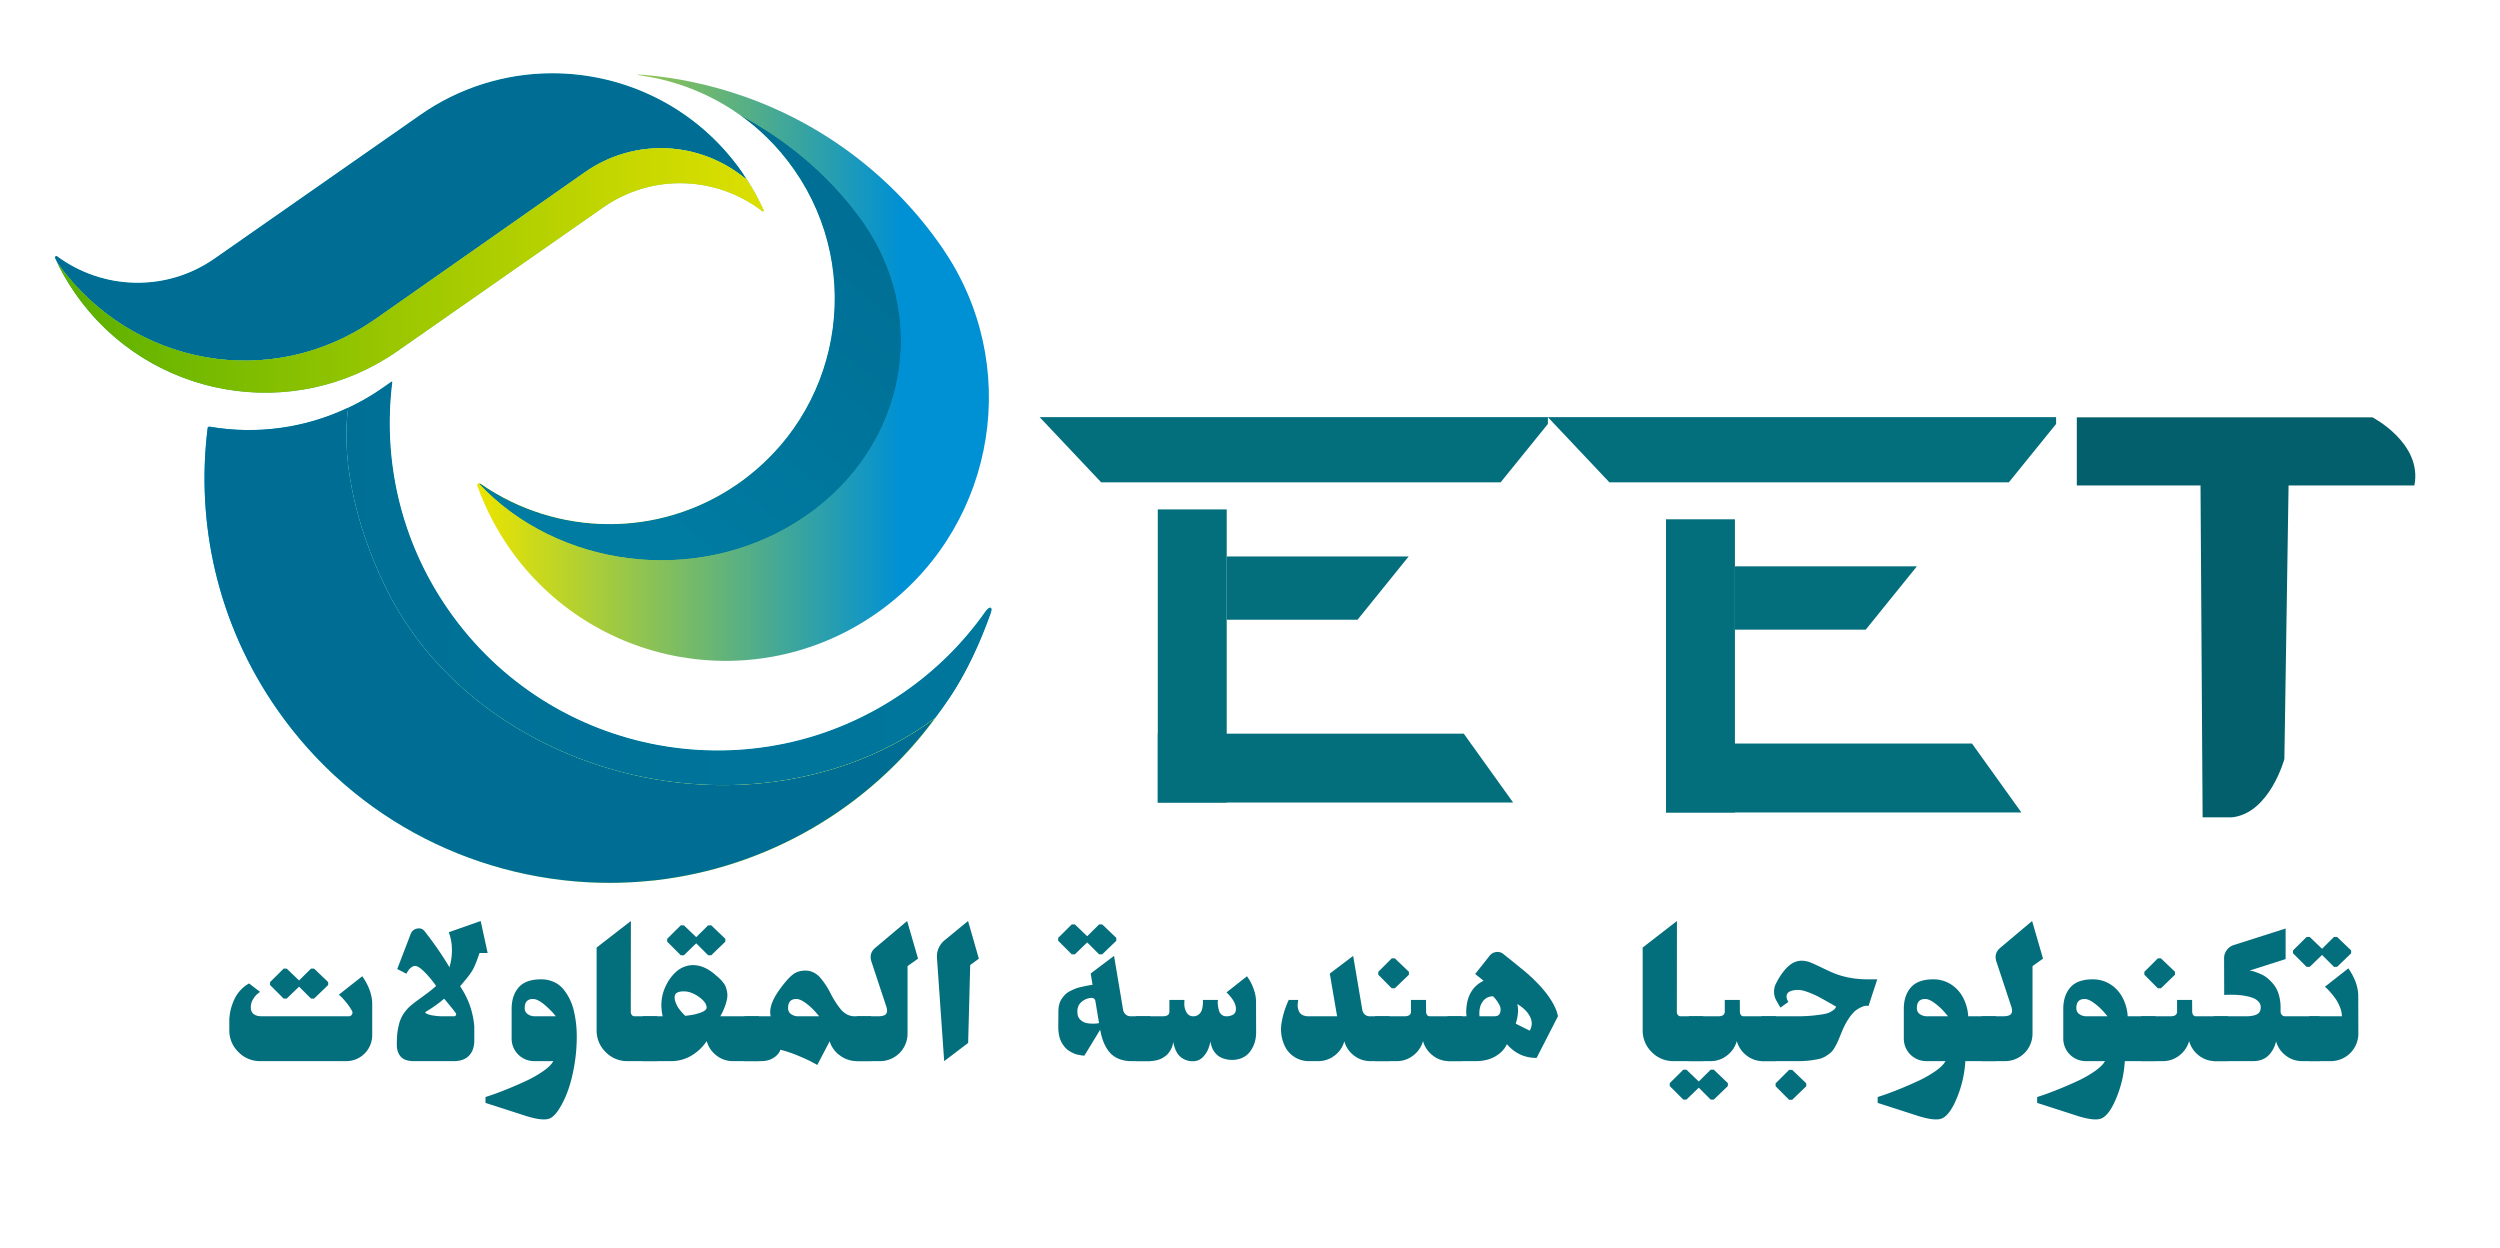 <svg id="Layer_1" data-name="Layer 1" xmlns="http://www.w3.org/2000/svg" xmlns:xlink="http://www.w3.org/1999/xlink" viewBox="0 0 3968.64 1981.44"><defs><style>.cls-1{isolation:isolate;}.cls-2{clip-path:url(#clip-path);}.cls-3{fill:none;}.cls-4{fill:url(#linear-gradient);}.cls-5{clip-path:url(#clip-path-2);}.cls-6{fill:url(#linear-gradient-2);}.cls-7{clip-path:url(#clip-path-3);}.cls-8{fill:url(#linear-gradient-3);}.cls-9{clip-path:url(#clip-path-4);}.cls-10{fill:url(#linear-gradient-4);}.cls-11{clip-path:url(#clip-path-5);}.cls-12{fill:url(#linear-gradient-5);}.cls-13{clip-path:url(#clip-path-6);}.cls-14{clip-path:url(#clip-path-7);}.cls-15{fill:#6bc5d2;}.cls-16{clip-path:url(#clip-path-8);}.cls-17{fill:url(#linear-gradient-6);}.cls-18{clip-path:url(#clip-path-9);}.cls-19{mask:url(#mask);}.cls-20{clip-path:url(#clip-path-10);}.cls-21{clip-path:url(#clip-path-11);}.cls-22{fill:url(#linear-gradient-7);}.cls-23{clip-path:url(#clip-path-12);}.cls-24{fill:url(#linear-gradient-8);}.cls-25{mask:url(#mask-2);}.cls-26{clip-path:url(#clip-path-14);}.cls-27{clip-path:url(#clip-path-15);}.cls-28{fill:url(#linear-gradient-9);}.cls-29{clip-path:url(#clip-path-16);}.cls-30{fill:url(#linear-gradient-10);}.cls-31{mask:url(#mask-3);}.cls-32{clip-path:url(#clip-path-18);}.cls-33{clip-path:url(#clip-path-19);}.cls-34{fill:url(#linear-gradient-11);}.cls-35{clip-path:url(#clip-path-20);}.cls-36{mask:url(#mask-4);}.cls-37{clip-path:url(#clip-path-21);}.cls-38{clip-path:url(#clip-path-22);}.cls-39{fill:url(#linear-gradient-12);}.cls-40{clip-path:url(#clip-path-23);}.cls-41{mask:url(#mask-5);}.cls-42{clip-path:url(#clip-path-24);}.cls-43{clip-path:url(#clip-path-25);}.cls-44{fill:url(#linear-gradient-13);}.cls-45{clip-path:url(#clip-path-26);}.cls-46{fill:#035f6b;}.cls-47{fill:#036e7c;}</style><clipPath id="clip-path"><polygon class="cls-3" points="-132.273 242.081 911.2 -358.429 1402.984 496.116 359.53 1096.626 -132.273 242.081"/></clipPath><linearGradient id="linear-gradient" x1="-321.987" y1="1336.234" x2="-302.435" y2="1336.234" gradientTransform="translate(15251.298 -59775.826) scale(45.011)" gradientUnits="userSpaceOnUse"><stop offset="0" stop-color="#1d1d1b"/><stop offset="1" stop-color="#fff"/></linearGradient><clipPath id="clip-path-2"><rect class="cls-3" x="48.253" y="80.499" width="1204.022" height="747.474" transform="translate(-104.307 209.702) rotate(-16.98)"/></clipPath><linearGradient id="linear-gradient-2" x1="-341.443" y1="1334.932" x2="-321.891" y2="1334.932" gradientTransform="matrix(131.766, -0, 0, 131.766, 45409.5, -175443.877)" gradientUnits="userSpaceOnUse"><stop offset="0" stop-color="#1d1d1b"/><stop offset="0.618" stop-color="#e2e2e2"/><stop offset="0.868" stop-color="#fff"/><stop offset="1" stop-color="#fff"/></linearGradient><clipPath id="clip-path-3"><polygon class="cls-3" points="287.971 647.642 1483.634 611.764 1507.331 1401.046 311.648 1436.943 287.971 647.642"/></clipPath><linearGradient id="linear-gradient-3" x1="-330.058" y1="1338.323" x2="-310.506" y2="1338.323" gradientTransform="translate(22825.27 -87856.266) scale(66.412)" xlink:href="#linear-gradient"/><clipPath id="clip-path-4"><rect class="cls-3" x="696.285" y="432.541" width="723.556" height="1050.262" transform="translate(80.956 1997.814) rotate(-88.939)"/></clipPath><linearGradient id="linear-gradient-4" x1="-342.185" y1="1336.318" x2="-322.633" y2="1336.318" gradientTransform="translate(133833.199 34126.962) rotate(90) scale(99.359)" xlink:href="#linear-gradient"/><clipPath id="clip-path-5"><polygon class="cls-3" points="1886.692 524.818 1150.005 1258.318 353.078 587.422 1089.746 -146.079 1886.692 524.818"/></clipPath><linearGradient id="linear-gradient-5" x1="-392.137" y1="1314.289" x2="-372.585" y2="1314.289" gradientTransform="matrix(-23.603, 23.501, -25.717, -21.65, 25943.089, 37948.464)" xlink:href="#linear-gradient"/><clipPath id="clip-path-6"><polygon class="cls-3" points="-10.665 1509.801 3994.6 1509.794 3994.6 -63.862 -34.645 -63.862 -10.665 1509.801"/></clipPath><clipPath id="clip-path-7"><rect class="cls-3" x="-1143.271" y="-4892.073" width="6650.602" height="14409.745"/></clipPath><clipPath id="clip-path-8"><path class="cls-3" d="M1021.296,120.43a362.059,362.059,0,0,1,100.007,30.774,354.532,354.532,0,0,1,95.94,66.925,362.089,362.089,0,0,1,43.972,52.027c112.676,162.377,72.361,385.344-90.016,497.981-126.069,87.552-288.622,82.703-407.672.117-3.07-2.053-6.902-.371-5.905,2.542a419.853,419.853,0,0,0,50.482,98.501c131.642,189.691,392.226,236.83,581.975,105.188,183.805-127.496,233.682-375.978,116.958-563.87-3.891-5.963-7.742-12.083-11.77-18.027a639.222,639.222,0,0,0-316.131-240.192A648.451,648.451,0,0,0,1023.329,118.944c-4.634-.411-7.899-.587-9.678-.587-3.558,0-1.232.763,7.645,2.073"/></clipPath><linearGradient id="linear-gradient-6" x1="-323.052" y1="1342.38" x2="-303.501" y2="1342.38" gradientTransform="matrix(41.551, 0, 0, -41.551, 14179.795, 56389.599)" gradientUnits="userSpaceOnUse"><stop offset="0" stop-color="#e9e400"/><stop offset="0.01" stop-color="#e9e400"/><stop offset="0.831" stop-color="#0090d4"/><stop offset="1" stop-color="#0090d4"/></linearGradient><clipPath id="clip-path-9"><path class="cls-3" d="M667,182.448,340.624,410.362C263.434,464.266,163.016,460.043,91.203,407.077c-2.542-1.916-4.888.313-3.519,3.422,1.388,2.698,2.991,5.455,4.321,8.231,117.467,162.983,339.339,203.181,503.808,87.904L928.113,273.696c79.869-56.015,183.023-49.173,254.797,9.6a1.33,1.33,0,0,0,1.486.156c-2.17-3.441-4.086-6.98-6.433-10.323-71.344-102.119-185.311-156.824-301.096-156.844A365.399,365.399,0,0,0,667,182.448"/></clipPath><mask id="mask" x="-761.324" y="-1022.152" width="2793.359" height="2782.502" maskUnits="userSpaceOnUse"><rect x="-132.273" y="-358.429" width="1535.257" height="1455.075"/><g class="cls-1"><g class="cls-2"><rect class="cls-4" x="-392.853" y="-644.356" width="2056.418" height="2026.91" transform="translate(-99.425 366.113) rotate(-29.921)"/></g></g></mask><clipPath id="clip-path-10"><rect class="cls-3" x="-132.275" y="-358.429" width="1535.258" height="1455.075"/></clipPath><clipPath id="clip-path-11"><polygon class="cls-3" points="-132.273 242.081 911.2 -358.429 1402.984 496.116 359.53 1096.626 -132.273 242.081"/></clipPath><linearGradient id="linear-gradient-7" x1="-321.987" y1="1336.234" x2="-302.435" y2="1336.234" gradientTransform="translate(15251.3 -59775.826) scale(45.011)" gradientUnits="userSpaceOnUse"><stop offset="0" stop-color="#006d94"/><stop offset="1" stop-color="#006d94"/></linearGradient><clipPath id="clip-path-12"><path class="cls-3" d="M928.113,273.696,595.812,506.635c-164.469,115.277-386.341,75.078-503.808-87.904-1.33-2.776-2.933-5.533-4.321-8.231a367.55,367.55,0,0,0,32.26,55.976C235.983,632.645,464.797,673.234,630.947,557.313L957.342,329.359c78.383-54.862,180.794-49.642,252.784,5.846,1.486,1.115,2.718-.118,1.975-1.76a374.041,374.041,0,0,0-27.705-49.994,1.33,1.33,0,0,1-1.486-.156,210.026,210.026,0,0,0-254.797-9.6"/></clipPath><linearGradient id="linear-gradient-8" x1="-340.813" y1="1343.207" x2="-321.252" y2="1343.207" gradientTransform="matrix(57.521, 0, 0, -57.521, 19691.711, 77717.412)" gradientUnits="userSpaceOnUse"><stop offset="0" stop-color="#4aaa00"/><stop offset="0.2" stop-color="#6cb600"/><stop offset="0.751" stop-color="#c6d700"/><stop offset="1" stop-color="#e9e400"/></linearGradient><mask id="mask-2" x="-332.535" y="-461.622" width="1965.598" height="1831.716" maskUnits="userSpaceOnUse"><rect x="-34.651" y="-79.017" width="1369.83" height="1066.505"/><g class="cls-1"><g class="cls-5"><rect class="cls-6" x="-160.524" y="-255.793" width="1621.575" height="1420.057" transform="translate(-104.307 209.704) rotate(-16.98)"/></g></g></mask><clipPath id="clip-path-14"><rect class="cls-3" x="-34.645" y="-79.017" width="1369.824" height="1066.505"/></clipPath><clipPath id="clip-path-15"><rect class="cls-3" x="48.253" y="80.499" width="1204.022" height="747.474" transform="translate(-104.307 209.702) rotate(-16.98)"/></clipPath><linearGradient id="linear-gradient-9" x1="-343.627" y1="1329.992" x2="-324.075" y2="1329.992" gradientTransform="translate(24040.415 -92727.098) scale(70.062)" xlink:href="#linear-gradient-8"/><clipPath id="clip-path-16"><path class="cls-3" d="M332.686,677.282a3.279,3.279,0,0,0-2.972,1.584c-19.102,151.702,15.485,310.793,109.587,446.384,124.955,180.052,325.516,276.481,529.323,276.227,3.597-.098,7.058,0,10.597-.098,2.424-.02,4.712-.156,7.136-.234,8.798-.294,17.46-.646,26.121-1.232,3.617-.254,7.332-.625,10.792-.919,5.455-.43,10.969-.958,16.482-1.486a642.579,642.579,0,0,0,444.938-257.73,523.395,523.395,0,0,1-136.177,72.361c-274.173,97.758-600.725-21.194-729.18-265.629-47.628-90.603-79.966-208.127-66.534-299.531a366.747,366.747,0,0,1-220.113,30.305"/></clipPath><linearGradient id="linear-gradient-10" x1="-337.221" y1="1333.89" x2="-317.669" y2="1333.89" gradientTransform="matrix(59.332, 0, 0, -59.332, 20332.762, 80167.29)" gradientUnits="userSpaceOnUse"><stop offset="0" stop-color="#0090d4"/><stop offset="0.43" stop-color="#6ab674"/><stop offset="0.824" stop-color="#c5d721"/><stop offset="1" stop-color="#e9e400"/></linearGradient><mask id="mask-3" x="263.226" y="575.199" width="1268.85" height="898.31" maskUnits="userSpaceOnUse"><rect x="287.971" y="611.764" width="1219.36" height="825.198"/><g class="cls-1"><g class="cls-7"><rect class="cls-8" x="275.867" y="593.659" width="1243.567" height="861.389" transform="translate(-30.328 27.392) rotate(-1.719)"/></g></g></mask><clipPath id="clip-path-18"><rect class="cls-3" x="287.961" y="611.745" width="1219.37" height="825.198"/></clipPath><clipPath id="clip-path-19"><polygon class="cls-3" points="287.971 647.642 1483.634 611.764 1507.331 1401.046 311.648 1436.943 287.971 647.642"/></clipPath><linearGradient id="linear-gradient-11" x1="-330.058" y1="1338.323" x2="-310.506" y2="1338.323" gradientTransform="translate(22825.227 -87856.277) scale(66.412)" xlink:href="#linear-gradient-7"/><clipPath id="clip-path-20"><path class="cls-3" d="M621.034,605.996l-15.114,10.558a367.07,367.07,0,0,1-53.122,30.422C539.367,738.381,571.705,855.906,619.333,946.508c128.455,244.435,455.007,363.388,729.18,265.629a523.395,523.395,0,0,0,136.177-72.361c9.854-14.253,50.874-60.336,88.354-166.756,3.715-10.324-2.17-11.653-8.876-2.229a518.266,518.266,0,0,1-128.669,127.672c-236.028,163.785-560.234,105.13-723.979-130.84-76.076-109.607-103.956-238.139-88.706-360.885.137-1.017-.117-1.291-.489-1.291-.489,0-1.173.548-1.29.548"/></clipPath><mask id="mask-4" x="512.573" y="566.543" width="1090.979" height="782.259" maskUnits="userSpaceOnUse"><rect x="526.326" y="586.229" width="1063.475" height="742.886"/><g class="cls-1"><g class="cls-9"><rect class="cls-10" x="676.839" y="419.149" width="762.448" height="1077.047" transform="translate(80.963 1997.823) rotate(-88.939)"/></g></g></mask><clipPath id="clip-path-21"><rect class="cls-3" x="526.327" y="586.229" width="1063.473" height="742.867"/></clipPath><clipPath id="clip-path-22"><rect class="cls-3" x="696.285" y="432.541" width="723.556" height="1050.262" transform="translate(80.956 1997.814) rotate(-88.939)"/></clipPath><linearGradient id="linear-gradient-12" x1="-342.185" y1="1336.318" x2="-322.633" y2="1336.318" gradientTransform="translate(133833.199 34126.962) rotate(90) scale(99.359)" gradientUnits="userSpaceOnUse"><stop offset="0" stop-color="#006d94"/><stop offset="1" stop-color="#007ba1"/></linearGradient><clipPath id="clip-path-23"><path class="cls-3" d="M1217.243,218.15a357.357,357.357,0,0,1,43.972,52.008c112.676,162.377,72.361,385.344-90.016,497.981-126.05,87.552-288.641,82.684-407.672.117a5.523,5.523,0,0,0-3.558-.723c124.662,133.049,341.118,162.436,503.182,61.979C1431.92,724.89,1479.783,517.857,1375.044,359.821c-3.539-5.084-6.863-10.186-10.675-15.192-50.991-68.9-116.704-123.156-190.316-162.357a346.555,346.555,0,0,1,43.19,35.877"/></clipPath><mask id="mask-5" x="-411.206" y="-845.658" width="3062.183" height="2803.556" maskUnits="userSpaceOnUse"><rect x="353.078" y="-146.079" width="1533.614" height="1404.417"/><g class="cls-1"><g class="cls-11"><polygon class="cls-12" points="1055.691 -845.658 -411.206 614.905 1184.078 1957.898 2650.976 497.336 1055.691 -845.658"/></g></g></mask><clipPath id="clip-path-24"><rect class="cls-3" x="353.068" y="-146.079" width="1533.624" height="1404.397"/></clipPath><clipPath id="clip-path-25"><polygon class="cls-3" points="1886.692 524.818 1150.005 1258.318 353.078 587.422 1089.746 -146.079 1886.692 524.818"/></clipPath><linearGradient id="linear-gradient-13" x1="-392.137" y1="1314.289" x2="-372.585" y2="1314.289" gradientTransform="matrix(-23.603, 23.501, -25.717, -21.65, 25943.085, 37948.461)" xlink:href="#linear-gradient-12"/><clipPath id="clip-path-26"><rect class="cls-3" x="-1126.87" y="-5950.384" width="6650.602" height="14409.745"/></clipPath></defs><g class="cls-13"><g class="cls-14"><path class="cls-15" d="M666.988,182.45,340.632,410.364c-77.21,53.904-177.607,49.681-249.421-3.285-2.542-1.916-4.888.313-3.539,3.402a367.868,367.868,0,0,0,32.28,55.996c116.039,166.17,344.813,206.759,510.983,90.837L957.37,329.342c78.344-54.842,180.775-49.622,252.745,5.866,1.486,1.115,2.718-.098,1.994-1.779a381.546,381.546,0,0,0-34.137-60.278C1061.913,107.001,833.197,66.411,666.988,182.45"/><path class="cls-15" d="M1435.422,1098.458c-236.028,163.804-560.156,105.13-723.881-130.84C635.387,858.031,607.506,729.479,622.795,606.753c.274-2.405-1.603-.743-1.838-.743l-15.113,10.538a365.959,365.959,0,0,1-273.137,60.708c-.939-.254-2.855.86-2.991,1.603-19.121,151.721,15.485,310.813,109.607,446.365,202.262,291.535,602.661,363.954,894.255,161.634a638.543,638.543,0,0,0,239.391-313.844c3.656-10.343-2.112-11.653-8.798-2.229A517.945,517.945,0,0,1,1435.422,1098.458"/></g><g class="cls-16"><rect class="cls-17" x="756.625" y="118.357" width="867.137" height="987.771"/></g><g class="cls-18"><g class="cls-19"><g class="cls-20"><g class="cls-21"><rect class="cls-22" x="-392.853" y="-644.356" width="2056.417" height="2026.91" transform="translate(-99.424 366.113) rotate(-29.921)"/></g></g></g></g><g class="cls-23"><rect class="cls-24" x="87.684" y="235.257" width="1125.16" height="437.977"/></g><g class="cls-23"><g class="cls-25"><g class="cls-26"><g class="cls-27"><rect class="cls-28" x="-34.651" y="-79.015" width="1369.83" height="1066.505"/></g></g></g></g><g class="cls-29"><rect class="cls-30" x="310.612" y="646.977" width="1174.078" height="754.753"/></g><g class="cls-29"><g class="cls-31"><g class="cls-32"><g class="cls-33"><rect class="cls-34" x="275.867" y="593.659" width="1243.567" height="861.389" transform="translate(-30.327 27.391) rotate(-1.719)"/></g></g></g></g><g class="cls-35"><g class="cls-36"><g class="cls-37"><g class="cls-38"><rect class="cls-39" x="676.839" y="419.149" width="762.448" height="1077.047" transform="translate(80.963 1997.823) rotate(-88.939)"/></g></g></g></g><g class="cls-40"><g class="cls-41"><g class="cls-42"><g class="cls-43"><polygon class="cls-44" points="1055.692 -845.658 -411.206 614.905 1184.079 1957.898 2650.977 497.336 1055.692 -845.658"/></g></g></g></g><g class="cls-45"><path class="cls-46" d="M3296.854,770.656V662.495H3766.132s79.861,41.115,66.565,108.161H3633.003l-6.662,434.218s-23.296,86.206-83.199,92.597h-46.592l-3.324-526.815Z"/></g></g><polygon class="cls-47" points="2402.066 1274.04 1837.93 1274.04 1837.93 1164.628 2323.666 1164.628 2402.066 1274.04"/><polyline class="cls-47" points="1947.335 1169.57 1947.335 808.667 1837.93 808.667 1837.93 1274.04 1947.335 1274.04"/><polygon class="cls-47" points="2155.001 983.835 1947.335 983.835 1947.335 883.357 2232.498 883.357 2236.183 883.357 2155.001 983.835"/><polyline class="cls-47" points="2457.21 672.994 2382.175 765.676 1748.063 765.676 1650.434 662.229 2457.21 662.229"/><polygon class="cls-47" points="3208.842 1289.74 2644.705 1289.74 2644.705 1180.328 3130.442 1180.328 3208.842 1289.74"/><polyline class="cls-47" points="2754.111 1185.27 2754.111 824.367 2644.705 824.367 2644.705 1289.74 2754.111 1289.74"/><polygon class="cls-47" points="2961.776 999.535 2754.111 999.535 2754.111 899.057 3039.273 899.057 3042.959 899.057 2961.776 999.535"/><polyline class="cls-47" points="3263.985 672.994 3188.951 765.676 2554.838 765.676 2457.21 662.229 3263.985 662.229"/><path class="cls-47" d="M378.471,1670.042A47.519,47.519,0,0,1,364.016,1635.17v-16.823q0-1.305.571-6.288a77.824,77.824,0,0,1,1.634-9.392,92.985,92.985,0,0,1,3.43-10.698,68.304,68.304,0,0,1,5.554-11.515A56.635,56.635,0,0,1,383.616,1570a51.958,51.958,0,0,1,11.761-8.819l17.477,13.394-3.757,2.776a32.303,32.303,0,0,0-7.269,8.82,23.872,23.872,0,0,0-3.675,12.576v1.634q.98,12.904,17.477,12.903h138.017a5.508,5.508,0,0,0,4.981-2.777,5.25,5.25,0,0,0,.245-5.553,79.684,79.684,0,0,0-9.064-13.394,109.954,109.954,0,0,0-8.004-9.065q-2.37-2.205-3.838-3.512l37.076-29.236a94.706,94.706,0,0,1,5.635,8.82q2.366,4.248,4.655,9.473a71.38,71.38,0,0,1,3.92,12.169,58.226,58.226,0,0,1,1.634,13.312v49.816a41.268,41.268,0,0,1-41.16,41.16H413.342A47.518,47.518,0,0,1,378.471,1670.042Zm71.785-84.852-21.561-21.56v-4.574l21.561-21.396h4.899l19.601,18.783,18.946-18.783h4.9l22.376,21.396v4.574l-22.376,21.56h-4.9l-18.946-18.946-19.601,18.946Z"/><path class="cls-47" d="M693.62,1567.061a164.317,164.317,0,0,0-19.355-23.684q-11.19-11.43-17.068-9.8-5.064,1.469-9.31,7.35l-2.777,4.737-14.536-7.351L651.97,1482.617a13.035,13.035,0,0,1,9.964-8.493q7.349-1.632,11.923,3.92a556.551,556.551,0,0,1,43.12,63.21L727.104,1559.71l-25.153,19.601Z"/><path class="cls-47" d="M636.29,1677.474q-6.371-7.021-6.37-19.11,0-9.959.734-17.312a105.307,105.307,0,0,1,3.022-16.089,52.725,52.725,0,0,1,7.432-16.333A65.04,65.04,0,0,1,654.093,1594.664q5.061-4.081,18.13-13.557,10.452-7.512,16.987-13.23,5.061-4.245,8.085-7.104a75.614,75.614,0,0,0,7.595-8.902,53.421,53.421,0,0,0,7.023-12.086,80.095,80.095,0,0,0,4.165-15.518,91.511,91.511,0,0,0,1.225-20.416,77.992,77.992,0,0,0-4.899-24.01l50.633-17.804,11.107,50.797H761.241q-6.045,18.13-10.699,26.541-4.654,8.416-20.171,26.216a134.231,134.231,0,0,1,15.68,31.033,136.228,136.228,0,0,1,6.86,32.666v22.377q0,15.52-8.412,24.174-8.414,8.659-24.092,8.656H656.706Q642.657,1684.497,636.29,1677.474Zm87.465-65.905a3.021,3.021,0,0,0-.245-3.348q-4.9-6.86-18.457-22.867a151.943,151.943,0,0,1-13.393,10.453,144.869,144.869,0,0,1-12.25,8.167l-4.737,2.94,1.471,1.47q1.469,1.635,8.982,3.267a95.302,95.302,0,0,0,19.601,1.634h16.007A3.142,3.142,0,0,0,723.755,1611.568Z"/><path class="cls-47" d="M835.55,1771.717q-64.68-20.909-64.844-20.906V1741.5l9.8-3.267q9.64-3.268,24.255-9.146,14.616-5.88,29.645-12.821A183.151,183.151,0,0,0,861.928,1700.667q12.495-8.659,16.415-16.17H847.963a35.691,35.691,0,0,1-35.77-35.77v-47.204q0-21.069,11.107-33.973,11.105-12.901,35.606-12.903a48.301,48.301,0,0,1,20.253,4.165,41.388,41.388,0,0,1,15.108,11.433,81.873,81.873,0,0,1,10.29,16.17,88.78,88.78,0,0,1,6.697,19.519,176.034,176.034,0,0,1,3.348,20.09,187.219,187.219,0,0,1,.98,19.273,271.159,271.159,0,0,1-4.165,47.693q-4.166,23.355-10.453,39.936a147.036,147.036,0,0,1-13.557,27.767q-7.27,11.186-13.966,14.455Q862.988,1780.207,835.55,1771.717Zm-2.613-171.5q0,6.535,4.981,9.8a18.632,18.632,0,0,0,10.371,3.268H882.263l-2.286-2.94q-2.29-2.776-6.289-6.778-4.003-4-8.575-8.003a56.229,56.229,0,0,0-9.718-6.86,19.461,19.461,0,0,0-9.229-2.858Q832.936,1585.844,832.937,1600.217Z"/><path class="cls-47" d="M961.482,1670.124a47.38,47.38,0,0,1-14.373-34.79V1504.177l54.39-42.14-.163,144.224a10.063,10.063,0,0,0,.326,2.449q1.632,4.575,5.717,4.574h35.934v71.213h-47.04A47.38,47.38,0,0,1,961.482,1670.124Z"/><path class="cls-47" d="M1020.44,1684.497v-71.213h31.523q-6.044-26.622,5.717-49.817,1.796-3.429,3.757-6.696a64.781,64.781,0,0,1,5.962-8.004,58.609,58.609,0,0,1,8.33-8.166,41.897,41.897,0,0,1,10.779-5.962,36.584,36.584,0,0,1,13.476-2.531q17.64,0,34.79,14.699a1.652,1.652,0,0,1,.571.49,2.001,2.001,0,0,0,.49.49,4.186,4.186,0,0,1,.571.49q3.756,3.104,5.717,4.899a60.783,60.783,0,0,1,5.145,5.636,28.206,28.206,0,0,1,4.492,7.022,48.158,48.158,0,0,1,2.368,8.412,29.013,29.013,0,0,1,.163,10.616,76.786,76.786,0,0,1-3.512,12.74,99.491,99.491,0,0,1-7.35,15.681h61.413v71.213H1163.52a41.471,41.471,0,0,1-26.215-8.983,43.233,43.233,0,0,1-15.435-22.866,74.425,74.425,0,0,1-24.99,23.52,62.309,62.309,0,0,1-31.197,8.33Zm60.27-168.07-21.561-21.56V1490.294l21.561-21.396h4.899l19.601,18.783,18.946-18.783h4.9l22.376,21.396v4.573l-22.376,21.56h-4.9l-18.946-18.946-19.601,18.946Zm-8.004,75.297a38.397,38.397,0,0,0,4.084,8.085,69.688,69.688,0,0,0,5.227,6.697q2.94,3.349,4.083,4.409,1.141,1.065,1.797,1.716l8.33-1.144a75.029,75.029,0,0,0,16.986-4.41q8.492-3.265,8.493-7.514,0-8.329-12.25-17.068-12.249-8.735-24.01-8.738-14.539,0-14.536,9.146A24.939,24.939,0,0,0,1072.706,1591.724Z"/><path class="cls-47" d="M1297.451,1690.54l-8.167-4.409q-8.169-4.411-22.785-10.454a200.053,200.053,0,0,0-27.685-9.31q-2.451,7.515-10.862,12.903-8.414,5.389-20.335,5.227h-25.807v-71.213h41.65q-4.411-17.476,15.517-44.427,11.596-15.681,19.682-21.887,8.084-6.207,19.845-6.207a28.707,28.707,0,0,1,13.148,3.104,33.942,33.942,0,0,1,10.535,8.248,115.036,115.036,0,0,1,8.656,11.597,129.742,129.742,0,0,1,7.677,13.312,139.596,139.596,0,0,0,7.596,13.312,133.185,133.185,0,0,0,8.329,11.597,32.621,32.621,0,0,0,9.882,8.249,25.275,25.275,0,0,0,12.25,3.104h26.297v71.213h-22.377a44.789,44.789,0,0,1-27.113-8.983,42.801,42.801,0,0,1-16.333-22.54Zm-41.405-80.523a18.632,18.632,0,0,0,10.371,3.268h33.974l-5.88-6.86a95.468,95.468,0,0,0-14.945-13.72q-9.064-6.86-15.435-6.86-13.069,0-13.066,14.373Q1251.065,1606.752,1256.046,1610.017Z"/><path class="cls-47" d="M1360.006,1613.284h33.974q9.961,0,12.74-3.839,2.774-3.835.326-11.352l-23.684-71.54q-4.248-13.23,6.044-21.887l50.633-42.63,17.313,59.78-16.66,11.76v107.31a43.635,43.635,0,0,1-43.446,43.61h-37.24Z"/><path class="cls-47" d="M1487.406,1520.837a31.995,31.995,0,0,1,2.532-15.435,33.663,33.663,0,0,1,9.392-12.658l37.403-30.707,17.149,59.78-13.72,10.126-3.267,123.644-38.057,28.91Z"/><path class="cls-47" d="M1701.365,1514.957,1679.805,1493.398v-4.573l21.56-21.397h4.9l19.6,18.783,18.946-18.783h4.9l22.377,21.397v4.573l-22.377,21.56h-4.9l-18.946-18.946-19.6,18.946Zm76.604,166.6a39.596,39.596,0,0,1-13.066-7.513,45.364,45.364,0,0,1-8.983-11.516,67.82,67.82,0,0,1-5.88-13.312,148.704,148.704,0,0,1-3.594-14.536l-24.99,40.996h-1.47a24.525,24.525,0,0,1-3.757-.408q-2.449-.406-5.554-1.062a31.652,31.652,0,0,1-6.533-2.205,59.865,59.865,0,0,1-6.859-3.675,29.395,29.395,0,0,1-6.533-5.635,44.619,44.619,0,0,1-5.554-7.922,39.469,39.469,0,0,1-3.838-10.78,65.11,65.11,0,0,1-1.389-13.883l.163-24.011a47.197,47.197,0,0,1,1.226-11.106,27.938,27.938,0,0,1,3.756-8.901,50.522,50.522,0,0,1,5.472-6.941,27.408,27.408,0,0,1,7.351-5.391q4.409-2.285,8.248-3.92a54.994,54.994,0,0,1,9.229-2.858q5.389-1.225,9.31-2.041,3.92-.816,9.637-1.634l-2.939-17.967,37.076-27.93,14.373,85.587a13.118,13.118,0,0,0,1.471,4.246,11.836,11.836,0,0,0,10.616,6.044h31.033v71.213h-29.89A52.318,52.318,0,0,1,1777.968,1681.557Zm-62.802-62.638a19.815,19.815,0,0,0,8.412,4.818,42.192,42.192,0,0,0,9.963,1.225,53.628,53.628,0,0,0,7.677-.245q2.121-.325,3.43-.653l-5.717-34.626q-.98-6.041-7.84-5.228a26.214,26.214,0,0,0-15.68,7.677q-6.209,6.371-4.9,17.313A14.836,14.836,0,0,0,1715.166,1618.919Z"/><path class="cls-47" d="M1921.207,1654.607a46.702,46.702,0,0,1-1.143,4.573q-.82,2.779-2.124,6.206a32.678,32.678,0,0,1-3.593,6.778,46.119,46.119,0,0,1-4.981,6.125,21.178,21.178,0,0,1-6.778,4.573,21.623,21.623,0,0,1-8.82,1.797,29.586,29.586,0,0,1-14.537-3.43,27.146,27.146,0,0,1-9.228-7.677,37.643,37.643,0,0,1-4.9-9.719,52.945,52.945,0,0,1-2.205-7.595,23.323,23.323,0,0,1-.327-3.43v1.144q-.164.98-.571,2.858-.41,1.879-1.144,4.246a25.753,25.753,0,0,1-2.205,4.981,56.011,56.011,0,0,1-3.348,5.227,23.945,23.945,0,0,1-4.982,4.982,44.409,44.409,0,0,1-6.778,4.246,34.734,34.734,0,0,1-8.982,2.94,58.672,58.672,0,0,1-11.516,1.062h-19.927v-71.213h42.957q5.389,0,7.84-1.96a6.19,6.19,0,0,0,2.45-5.063v-18.947h23.847l-.163,6.37a25.93,25.93,0,0,0,3.348,13.066,11.676,11.676,0,0,0,11.025,6.534,12.724,12.724,0,0,0,8.411-2.777,15.109,15.109,0,0,0,4.655-6.206,32.087,32.087,0,0,0,1.797-7.922,48.063,48.063,0,0,0,.408-6.288,25.551,25.551,0,0,0-.245-2.777h24.01l-.326,2.777a34.017,34.017,0,0,0,.326,6.369,55.108,55.108,0,0,0,1.552,7.596,13.347,13.347,0,0,0,4.084,6.533,10.983,10.983,0,0,0,7.595,2.695,20.672,20.672,0,0,0,10.045-2.124,9.303,9.303,0,0,0,4.818-5.961,17.696,17.696,0,0,0-.163-8.575,32.437,32.437,0,0,0-4.9-10.29,66.141,66.141,0,0,0-9.474-10.943l32.504-25.644,3.593,5.39a72.984,72.984,0,0,1,7.188,15.436,57.412,57.412,0,0,1,3.593,19.355l.163,48.837a59.563,59.563,0,0,1-1.143,11.515,48.05,48.05,0,0,1-4.002,11.679,42.416,42.416,0,0,1-7.023,10.372,31.284,31.284,0,0,1-10.861,7.35,37.919,37.919,0,0,1-15.027,2.858,41.357,41.357,0,0,1-12.25-1.715,32.714,32.714,0,0,1-9.064-4.165,27.231,27.231,0,0,1-6.125-5.88,31.635,31.635,0,0,1-3.839-6.207,39.179,39.179,0,0,1-2.041-5.88q-.82-3.101-.98-4.165a11.717,11.717,0,0,1-.163-1.715Z"/><path class="cls-47" d="M2078.007,1684.497a42.106,42.106,0,0,1-22.051-5.962,41.042,41.042,0,0,1-15.353-15.925,60.158,60.158,0,0,1-6.289-19.028,62.136,62.136,0,0,1,.164-20.09,135.17,135.17,0,0,1,4.409-18.457,161.852,161.852,0,0,1,6.942-17.722h15.189a10.052,10.052,0,0,0-.326,1.471q-.166.98-.49,3.675a27.239,27.239,0,0,0-.163,5.145,23.911,23.911,0,0,0,1.062,5.391,15.764,15.764,0,0,0,2.613,5.145,12.662,12.662,0,0,0,5.145,3.675,20.637,20.637,0,0,0,8.167,1.471H2122.597L2111,1545.5l37.076-28.093,14.537,85.75a13.812,13.812,0,0,0,1.307,3.92,11.459,11.459,0,0,0,10.779,6.207h31.034v71.213H2175.68a41.973,41.973,0,0,1-26.215-8.82,42.421,42.421,0,0,1-15.436-22.703,42.419,42.419,0,0,1-15.435,22.703,41.973,41.973,0,0,1-26.215,8.82Z"/><path class="cls-47" d="M2182.859,1684.497v-71.213h46.714q5.389,0,7.84-1.96a6.192,6.192,0,0,0,2.45-5.063v-18.947h23.847l.163,18.947a10.063,10.063,0,0,0,.326,2.449q1.471,4.575,5.554,4.574h51.123v71.213h-20.253a41.471,41.471,0,0,1-26.215-8.983,43.235,43.235,0,0,1-15.436-22.866,43.074,43.074,0,0,1-15.517,22.866,41.807,41.807,0,0,1-26.297,8.983Zm5.063-137.2v-4.573l21.396-21.396h4.9l22.377,21.396v4.573l-22.377,21.561h-4.9Z"/><path class="cls-47" d="M2297.845,1684.497v-71.213h30.217a60.05,60.05,0,0,1,0-15.354q3.265-29.401,27.113-40.997l-13.394-10.78,23.03-29.073a15.34,15.34,0,0,1,10.617-5.798,14.789,14.789,0,0,1,11.597,3.512q7.185,5.88,14.21,11.515,7.02,5.635,11.188,9.065,4.166,3.429,4.492,3.593,7.021,5.72,13.557,11.761,32.011,29.729,40.997,55.696l1.796,6.696-33.973,66.313q-28.421,0-47.204-21.887-5.389,11.925-18.375,19.437-12.984,7.515-30.951,7.514Zm80.932-91.793a60.583,60.583,0,0,0-5.308-7.596q-1.96-2.205-3.268-3.512a19.486,19.486,0,0,0-16.659,8.657q-6.209,8.659-4.9,23.03h23.52q5.225,0,7.595-2.695,2.366-2.695,2.368-8.575Q2382.125,1598.094,2378.777,1592.704Zm49.572,43.446q6.205-10.78.489-22.213-5.719-11.432-20.253-20.091,3.431,12.58-2.45,31.197Z"/><path class="cls-47" d="M2622.054,1670.124a47.38,47.38,0,0,1-14.373-34.79V1504.177l54.39-42.14-.163,144.224a10.063,10.063,0,0,0,.326,2.449q1.632,4.575,5.717,4.574h35.934v71.213h-47.04A47.38,47.38,0,0,1,2622.054,1670.124Z"/><path class="cls-47" d="M2672.193,1745.584l-21.561-21.561v-4.573l21.561-21.396h4.899l19.601,18.783,18.946-18.783h4.9l22.376,21.396v4.573l-22.376,21.561H2715.639l-18.946-18.947-19.601,18.947Zm8.819-61.087v-71.213h46.714q5.389,0,7.84-1.96a6.192,6.192,0,0,0,2.45-5.063v-18.947h23.847l.163,18.947a10.063,10.063,0,0,0,.326,2.449q1.471,4.575,5.554,4.574h51.123v71.213h-20.253a41.471,41.471,0,0,1-26.215-8.983,43.235,43.235,0,0,1-15.436-22.866,43.074,43.074,0,0,1-15.517,22.866,41.807,41.807,0,0,1-26.297,8.983Z"/><path class="cls-47" d="M2795.998,1684.497v-71.213h57.33a234.801,234.801,0,0,0,27.358-1.389q11.676-1.386,17.313-2.613a28.248,28.248,0,0,0,9.882-4.083,26.769,26.769,0,0,0,4.818-3.676q.57-.814,2.205-3.43-1.145-.65-10.698-6.125-9.555-5.47-16.742-9.31a145.429,145.429,0,0,0-16.905-7.514q-9.719-3.675-15.762-3.675a39.644,39.644,0,0,0-7.676.653q-13.885,2.449-10.29,14.21l1.96,4.246-12.414,8.983-6.369-10.943a28.912,28.912,0,0,1-3.757-13.802,28.217,28.217,0,0,1,3.267-13.965l1.144-2.123q1.14-2.121,1.878-3.512.735-1.386,2.531-4.247,1.796-2.855,3.267-4.899,1.471-2.041,3.757-4.9a60.72,60.72,0,0,1,4.41-4.981,57.126,57.126,0,0,1,4.9-4.328,31.874,31.874,0,0,1,5.553-3.594,32.64,32.64,0,0,1,6.125-2.286,25.483,25.483,0,0,1,6.615-.898,39.336,39.336,0,0,1,15.517,3.267q6.205,2.615,17.396,8.003,11.186,5.391,16.904,7.84,24.99,10.455,55.37,10.454h15.19l-13.884,42.303-2.45-.326q-2.449-.325-6.859,1.307a46.993,46.993,0,0,0-9.556,5.063q-5.145,3.429-11.433,12.25a111.504,111.504,0,0,0-11.679,21.723q-.98,2.29-2.613,6.37-2.94,7.189-4.491,10.698a92.341,92.341,0,0,1-4.655,8.82,32.389,32.389,0,0,1-5.962,7.84,66.935,66.935,0,0,1-7.758,5.717,33.762,33.762,0,0,1-10.943,4.573q-6.045,1.39-14.455,2.45a154.5,154.5,0,0,1-19.192,1.062Zm22.703,39.854v-4.573l21.397-21.396h4.899l22.377,21.396v4.573l-22.377,21.56h-4.899Z"/><path class="cls-47" d="M3045.568,1771.717q-64.68-20.909-64.844-20.906V1741.5l9.8-3.267q9.64-3.268,24.255-9.146,14.616-5.88,29.646-12.821a183.151,183.151,0,0,0,27.521-15.599q12.495-8.659,16.415-16.17h-30.38a35.691,35.691,0,0,1-35.771-35.77v-47.204q0-21.069,11.188-33.973,11.186-12.901,35.688-12.903a51.275,51.275,0,0,1,27.113,7.432,55.007,55.007,0,0,1,19.682,20.824,71.739,71.739,0,0,1,8.575,30.381h44.1v71.213h-48.673a177.702,177.702,0,0,1-12.577,56.35q-11.109,28.091-23.847,34.301Q3073.006,1780.207,3045.568,1771.717Zm-2.613-171.5q0,6.535,4.981,9.8a18.879,18.879,0,0,0,10.535,3.268h33.973l-5.88-6.86a95.501,95.501,0,0,0-14.944-13.72q-9.066-6.86-15.436-6.86Q3042.953,1585.844,3042.954,1600.217Z"/><path class="cls-47" d="M3145.847,1613.284h33.974q9.961,0,12.74-3.839,2.774-3.835.326-11.352l-23.684-71.54q-4.248-13.23,6.044-21.887l50.633-42.63,17.313,59.78-16.66,11.76v107.31a43.635,43.635,0,0,1-43.446,43.61H3145.847Z"/><path class="cls-47" d="M3298.728,1771.717q-64.68-20.909-64.844-20.906V1741.5l9.8-3.267q9.64-3.268,24.255-9.146,14.616-5.88,29.646-12.821a183.151,183.151,0,0,0,27.521-15.599q12.495-8.659,16.415-16.17H3311.141a35.691,35.691,0,0,1-35.771-35.77v-47.204q0-21.069,11.188-33.973,11.186-12.901,35.688-12.903a51.275,51.275,0,0,1,27.113,7.432,55.007,55.007,0,0,1,19.682,20.824,71.739,71.739,0,0,1,8.575,30.381h44.1v71.213h-48.673a177.702,177.702,0,0,1-12.577,56.35q-11.109,28.091-23.847,34.301Q3326.166,1780.207,3298.728,1771.717Zm-2.613-171.5q0,6.535,4.981,9.8a18.879,18.879,0,0,0,10.535,3.268h33.973l-5.88-6.86a95.502,95.502,0,0,0-14.944-13.72q-9.066-6.86-15.436-6.86Q3296.114,1585.844,3296.115,1600.217Z"/><path class="cls-47" d="M3399.006,1684.497v-71.213H3445.72q5.389,0,7.84-1.96a6.192,6.192,0,0,0,2.45-5.063v-18.947h23.847l.163,18.947a10.063,10.063,0,0,0,.326,2.449q1.471,4.575,5.554,4.574h51.123v71.213H3516.77a41.471,41.471,0,0,1-26.215-8.983,43.235,43.235,0,0,1-15.436-22.866,43.074,43.074,0,0,1-15.517,22.866,41.807,41.807,0,0,1-26.297,8.983Zm5.063-137.2v-4.573l21.396-21.396h4.9l22.377,21.396v4.573l-22.377,21.561h-4.9Z"/><path class="cls-47" d="M3513.992,1684.497v-71.213h51.94q10.78,0,16.823-3.104,6.041-3.101,6.043-11.271a12.509,12.509,0,0,0-3.267-8.575,22.311,22.311,0,0,0-8.085-5.716,58.546,58.546,0,0,0-11.515-3.349,105.207,105.207,0,0,0-12.169-1.715q-5.474-.406-11.515-.408-6.044,0-8.167.081-2.124.085-3.267.245L3530.653,1521a20.849,20.849,0,0,1,4.247-12.739,22.333,22.333,0,0,1,10.943-8.004l82.483-26.297v48.511l-57.33,18.293,2.776.327a50.905,50.905,0,0,1,7.023,2.041q4.409,1.554,9.637,3.92a43.114,43.114,0,0,1,10.453,6.942,68.3,68.3,0,0,1,9.637,10.453,47.025,47.025,0,0,1,7.104,15.026,70.884,70.884,0,0,1,2.695,20.09v6.37a7.173,7.173,0,0,0,.653,2.94,6.709,6.709,0,0,0,6.533,4.41h54.554v71.213h-27.276a41.973,41.973,0,0,1-26.216-8.82,42.424,42.424,0,0,1-15.435-22.703,44.482,44.482,0,0,1-12.005,22.458q-9.064,9.066-24.745,9.065Z"/><path class="cls-47" d="M3661.636,1534.884l-21.561-21.56V1508.75l21.561-21.396h4.9l19.6,18.783,18.946-18.783h4.9l22.377,21.396v4.574l-22.377,21.56h-4.9l-18.946-18.946-19.6,18.946Zm4.083,78.4h51.94a38.438,38.438,0,0,0-2.94-14.129,66.931,66.931,0,0,0-6.451-12.658,104.566,104.566,0,0,0-8.167-10.535q-4.655-5.306-6.451-6.941-1.8-1.63-2.94-2.613l37.24-29.236q3.101,4.573,5.472,8.819,2.366,4.25,4.654,9.474a71.278,71.278,0,0,1,3.921,12.168,58.236,58.236,0,0,1,1.633,13.312l.163,59.943a43.776,43.776,0,0,1-43.609,43.61H3665.719Z"/></svg>